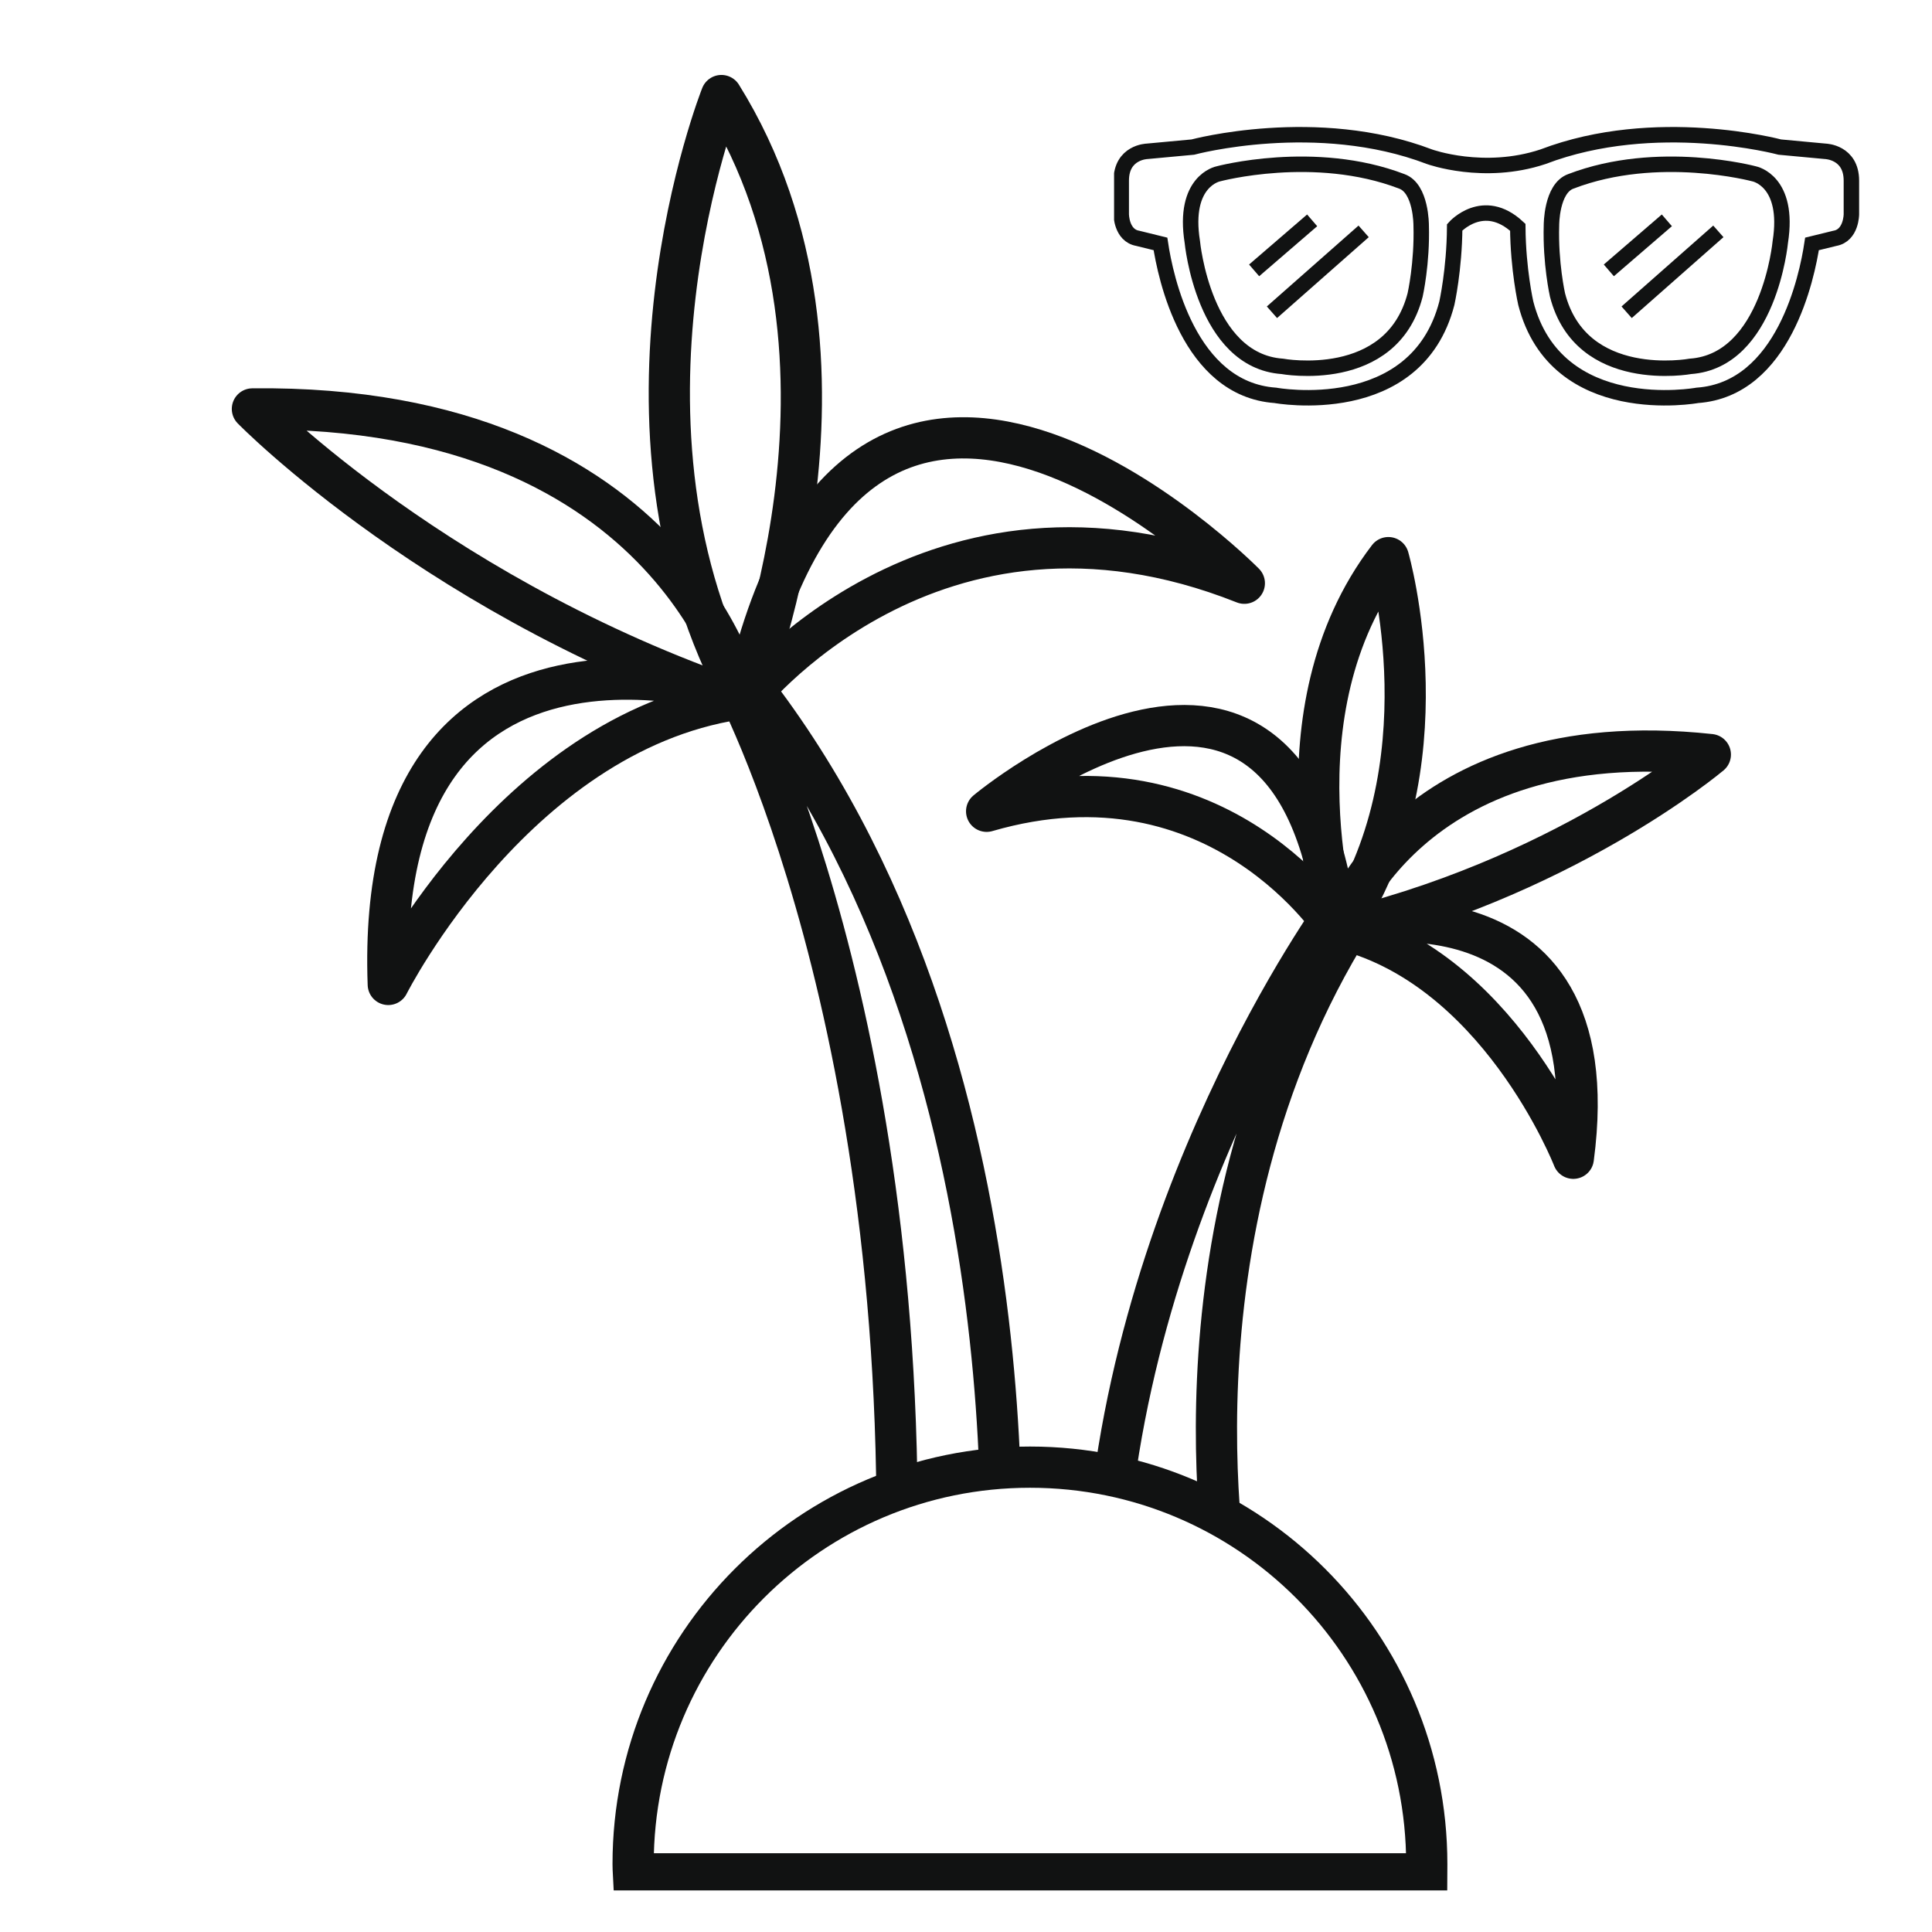 <svg version="1.2" preserveAspectRatio="xMidYMid meet" height="60" viewBox="0 0 45 45" zoomAndPan="magnify" width="60" xmlns:xlink="http://www.w3.org/1999/xlink" xmlns="http://www.w3.org/2000/svg"><defs><clipPath id="bc98dc9cc2"><path d="M 25.949 2.641 L 39 2.641 L 39 10.141 L 25.949 10.141 Z M 25.949 2.641"></path></clipPath><clipPath id="7ad2f67c55"><path d="M 31 2.641 L 43.949 2.641 L 43.949 10.141 L 31 10.141 Z M 31 2.641"></path></clipPath><clipPath id="c2073c702a"><path d="M 25.949 2.641 L 43.949 2.641 L 43.949 10.141 L 25.949 10.141 Z M 25.949 2.641"></path></clipPath><clipPath id="460152048a"><path d="M 25.949 2.641 L 37 2.641 L 37 10.141 L 25.949 10.141 Z M 25.949 2.641"></path></clipPath><clipPath id="bea0f78a5c"><path d="M 25.949 2.641 L 38 2.641 L 38 10.141 L 25.949 10.141 Z M 25.949 2.641"></path></clipPath><clipPath id="e2d54c3001"><path d="M 32 2.641 L 43.949 2.641 L 43.949 10.141 L 32 10.141 Z M 32 2.641"></path></clipPath><clipPath id="8a2defc351"><path d="M 33 2.641 L 43.949 2.641 L 43.949 10.141 L 33 10.141 Z M 33 2.641"></path></clipPath><clipPath id="2f243539e1"><path d="M 5.391 1.281 L 38 1.281 L 38 44.031 L 5.391 44.031 Z M 5.391 1.281"></path></clipPath><clipPath id="43bd6fb2a3"><path d="M 15 1.281 L 20 1.281 L 20 17 L 15 17 Z M 15 1.281"></path></clipPath><clipPath id="e83e3cfb81"><path d="M 5.391 8 L 19 8 L 19 17 L 5.391 17 Z M 5.391 8"></path></clipPath><clipPath id="6d9c3d8920"><path d="M 30 16 L 40.641 16 L 40.641 22 L 30 22 Z M 30 16"></path></clipPath><clipPath id="baab6a909b"><path d="M 5.391 20.137 L 40.641 20.137 L 40.641 44.031 L 5.391 44.031 Z M 5.391 20.137"></path></clipPath></defs><g id="c34252b106"><rect style="fill:#ffffff;fill-opacity:1;stroke:none;" height="45" y="0" width="45" x="0"></rect><rect style="fill:#ffffff;fill-opacity:1;stroke:none;" height="45" y="0" width="45" x="0"></rect><g clip-path="url(#bc98dc9cc2)" clip-rule="nonzero"><path transform="matrix(0.006,0,0,-0.006,21.862,18.958)" d="M 1797.817 2455.717 C 1458.974 2585.409 1085.231 2484.684 1085.231 2484.684 C 1085.231 2484.684 946.902 2457.692 984.974 2220.034 C 984.974 2220.034 1028.757 1759.201 1333.97 1737.476 C 1333.97 1737.476 1757.842 1659.134 1849.85 2014.634 C 1849.85 2014.634 1877.769 2137.742 1873.328 2285.209 C 1873.328 2285.209 1873.962 2428.726 1797.817 2455.717 Z M 1797.817 2455.717" style="fill:none;stroke-width:60;stroke-linecap:butt;stroke-linejoin:miter;stroke:#111212;stroke-opacity:1;stroke-miterlimit:10;"></path></g><g clip-path="url(#7ad2f67c55)" clip-rule="nonzero"><path transform="matrix(0.006,0,0,-0.006,21.862,18.958)" d="M 2454.564 2455.717 C 2792.773 2585.409 3166.516 2484.684 3166.516 2484.684 C 3166.516 2484.684 3304.846 2457.692 3267.408 2220.034 C 3267.408 2220.034 3223.625 1759.201 2918.412 1737.476 C 2918.412 1737.476 2493.906 1659.134 2402.532 2014.634 C 2402.532 2014.634 2374.613 2137.742 2379.054 2285.209 C 2379.054 2285.209 2378.42 2428.726 2454.564 2455.717 Z M 2454.564 2455.717" style="fill:none;stroke-width:60;stroke-linecap:butt;stroke-linejoin:miter;stroke:#111212;stroke-opacity:1;stroke-miterlimit:10;"></path></g><g clip-path="url(#c2073c702a)" clip-rule="nonzero"><path transform="matrix(0.006,0,0,-0.006,21.862,18.958)" d="M 2248.34 2277.309 C 2249.609 2112.067 2279.432 1982.375 2279.432 1982.375 C 2397.456 1524.175 2945.063 1624.9 2945.063 1624.9 C 3281.368 1648.6 3371.472 2086.392 3390.509 2212.792 L 3479.344 2234.517 C 3543.432 2245.709 3543.432 2328 3543.432 2328 L 3543.432 2458.35 C 3543.432 2569.609 3442.541 2572.242 3442.541 2572.242 L 3265.505 2588.7 C 3265.505 2588.7 2783.255 2718.392 2346.059 2551.175 C 2116.356 2474.809 1905.689 2551.175 1905.689 2551.175 C 1468.492 2718.392 986.878 2588.7 986.878 2588.7 L 809.207 2572.242 C 809.207 2572.242 708.95 2569.609 708.95 2458.35 L 708.95 2328 C 708.95 2328 708.95 2245.709 773.038 2234.517 L 861.239 2212.792 C 880.275 2086.392 970.38 1648.6 1307.32 1624.9 C 1307.32 1624.9 1854.292 1524.175 1972.95 1982.375 C 1972.95 1982.375 2002.139 2112.067 2003.408 2277.309 C 2003.408 2277.309 2114.452 2401.734 2248.34 2277.309 Z M 2248.34 2277.309" style="fill:none;stroke-width:60;stroke-linecap:butt;stroke-linejoin:miter;stroke:#111212;stroke-opacity:1;stroke-miterlimit:10;"></path></g><g clip-path="url(#460152048a)" clip-rule="nonzero"><path transform="matrix(0.006,0,0,-0.006,21.862,18.958)" d="M 1224.829 2110.092 L 1450.091 2304.301" style="fill:none;stroke-width:60;stroke-linecap:butt;stroke-linejoin:miter;stroke:#111212;stroke-opacity:1;stroke-miterlimit:10;"></path></g><g clip-path="url(#bea0f78a5c)" clip-rule="nonzero"><path transform="matrix(0.006,0,0,-0.006,21.862,18.958)" d="M 1293.994 1947.484 L 1649.97 2261.509" style="fill:none;stroke-width:60;stroke-linecap:butt;stroke-linejoin:miter;stroke:#111212;stroke-opacity:1;stroke-miterlimit:10;"></path></g><g clip-path="url(#e2d54c3001)" clip-rule="nonzero"><path transform="matrix(0.006,0,0,-0.006,21.862,18.958)" d="M 2601.777 2110.092 L 2827.038 2304.301" style="fill:none;stroke-width:60;stroke-linecap:butt;stroke-linejoin:miter;stroke:#111212;stroke-opacity:1;stroke-miterlimit:10;"></path></g><g clip-path="url(#8a2defc351)" clip-rule="nonzero"><path transform="matrix(0.006,0,0,-0.006,21.862,18.958)" d="M 2670.942 1947.484 L 3026.918 2261.509" style="fill:none;stroke-width:60;stroke-linecap:butt;stroke-linejoin:miter;stroke:#111212;stroke-opacity:1;stroke-miterlimit:10;"></path></g><g clip-path="url(#2f243539e1)" clip-rule="nonzero"><path transform="matrix(0.016,0,0,-0.016,-11.156,56.952)" d="M 1999.168 1171.636 C 2039.502 2062.96 1762.511 2570.974 1762.511 2570.974 C 1794.584 2603.178 1778.305 2576.543 1778.305 2576.543 C 2228.05 2015.5 2149.326 1171.636 2149.326 1171.636 C 2149.326 1171.636 2087.125 1111.343 1999.168 1171.636 Z M 1999.168 1171.636" style="fill:none;stroke-width:60;stroke-linecap:butt;stroke-linejoin:miter;stroke:#111212;stroke-opacity:1;stroke-miterlimit:10;"></path></g><path transform="matrix(0.016,0,0,-0.016,-11.156,56.952)" d="M 1779.763 2537.558 C 1779.763 2537.558 2052.866 2891.569 2508.685 2710.447 C 2508.685 2710.447 1940.369 3286.745 1779.763 2537.558 Z M 1779.763 2537.558" style="fill:none;stroke-width:60;stroke-linecap:round;stroke-linejoin:round;stroke:#111212;stroke-opacity:1;stroke-miterlimit:10;"></path><g clip-path="url(#43bd6fb2a3)" clip-rule="nonzero"><path transform="matrix(0.016,0,0,-0.016,-11.156,56.952)" d="M 1779.763 2537.558 C 1779.763 2537.558 1988.963 3032.496 1747.447 3420.407 C 1747.447 3420.407 1556.955 2940.966 1779.763 2537.558 Z M 1779.763 2537.558" style="fill:none;stroke-width:60;stroke-linecap:round;stroke-linejoin:round;stroke:#111212;stroke-opacity:1;stroke-miterlimit:10;"></path></g><g clip-path="url(#e83e3cfb81)" clip-rule="nonzero"><path transform="matrix(0.016,0,0,-0.016,-11.156,56.952)" d="M 1798.715 2531.02 C 1341.194 2681.148 1064.69 2964.212 1064.69 2964.212 C 1685.246 2971.234 1779.763 2537.558 1779.763 2537.558" style="fill:none;stroke-width:60;stroke-linecap:round;stroke-linejoin:round;stroke:#111212;stroke-opacity:1;stroke-miterlimit:10;"></path></g><path transform="matrix(0.016,0,0,-0.016,-11.156,56.952)" d="M 1785.837 2543.854 C 1785.837 2543.854 1240.603 2729.819 1262.471 2126.401 C 1262.471 2126.401 1452.719 2503.658 1785.837 2543.854 Z M 1785.837 2543.854" style="fill:none;stroke-width:60;stroke-linecap:round;stroke-linejoin:round;stroke:#111212;stroke-opacity:1;stroke-miterlimit:10;"></path><path transform="matrix(0.016,0,0,-0.016,-11.156,56.952)" d="M 2644.508 2204.129 C 2644.508 2204.129 2472.968 2477.022 2133.533 2378.471 C 2133.533 2378.471 2581.091 2753.064 2644.508 2204.129 Z M 2644.508 2204.129" style="fill:none;stroke-width:60;stroke-linecap:round;stroke-linejoin:round;stroke:#111212;stroke-opacity:1;stroke-miterlimit:10;"></path><path transform="matrix(0.016,0,0,-0.016,-11.156,56.952)" d="M 2645.723 2204.129 C 2645.723 2204.129 2545.86 2522.303 2718.372 2747.737 C 2718.372 2747.737 2807.543 2440.217 2645.723 2204.129 Z M 2645.723 2204.129" style="fill:none;stroke-width:60;stroke-linecap:round;stroke-linejoin:round;stroke:#111212;stroke-opacity:1;stroke-miterlimit:10;"></path><g clip-path="url(#6d9c3d8920)" clip-rule="nonzero"><path transform="matrix(0.016,0,0,-0.016,-11.156,56.952)" d="M 2630.658 2200.739 C 2969.364 2277.013 3187.069 2461.041 3187.069 2461.041 C 2742.426 2508.985 2644.508 2204.129 2644.508 2204.129" style="fill:none;stroke-width:60;stroke-linecap:round;stroke-linejoin:round;stroke:#111212;stroke-opacity:1;stroke-miterlimit:10;"></path></g><path transform="matrix(0.016,0,0,-0.016,-11.156,56.952)" d="M 2640.62 2209.214 C 2640.62 2209.214 3044.929 2304.86 2987.587 1873.363 C 2987.587 1873.363 2877.034 2157.153 2640.62 2209.214 Z M 2640.62 2209.214" style="fill:none;stroke-width:60;stroke-linecap:round;stroke-linejoin:round;stroke:#111212;stroke-opacity:1;stroke-miterlimit:10;"></path><path transform="matrix(0.016,0,0,-0.016,-11.156,56.952)" d="M 2644.994 2237.786 C 2644.994 2237.786 2325.969 1801.205 2305.316 1246.942 C 2305.316 1246.942 2360.471 1131.198 2488.518 1229.266 C 2488.518 1229.266 2379.18 1758.346 2666.132 2216.962 Z M 2644.994 2237.786" style="fill:none;stroke-width:60;stroke-linecap:round;stroke-linejoin:round;stroke:#111212;stroke-opacity:1;stroke-miterlimit:10;"></path><path d="M 14.879 43.535 C 14.875 43.461 14.871 43.383 14.871 43.305 C 14.871 38.156 19.031 33.984 24.16 33.984 C 29.289 33.984 33.445 38.156 33.445 43.305 C 33.445 43.383 33.441 43.461 33.441 43.535 L 14.879 43.535" style="stroke:none;fill-rule:nonzero;fill:#ffffff;fill-opacity:1;"></path><g clip-path="url(#baab6a909b)" clip-rule="nonzero"><path transform="matrix(0.016,0,0,-0.016,-11.156,56.952)" d="M 1619.4 831.668 C 1619.157 836.269 1618.914 841.112 1618.914 845.955 C 1618.914 1165.098 1877.681 1423.705 2196.706 1423.705 C 2515.731 1423.705 2774.256 1165.098 2774.256 845.955 C 2774.256 841.112 2774.013 836.269 2774.013 831.668 Z M 1619.4 831.668" style="fill:none;stroke-width:60;stroke-linecap:butt;stroke-linejoin:miter;stroke:#111212;stroke-opacity:1;stroke-miterlimit:10;"></path></g></g></svg>